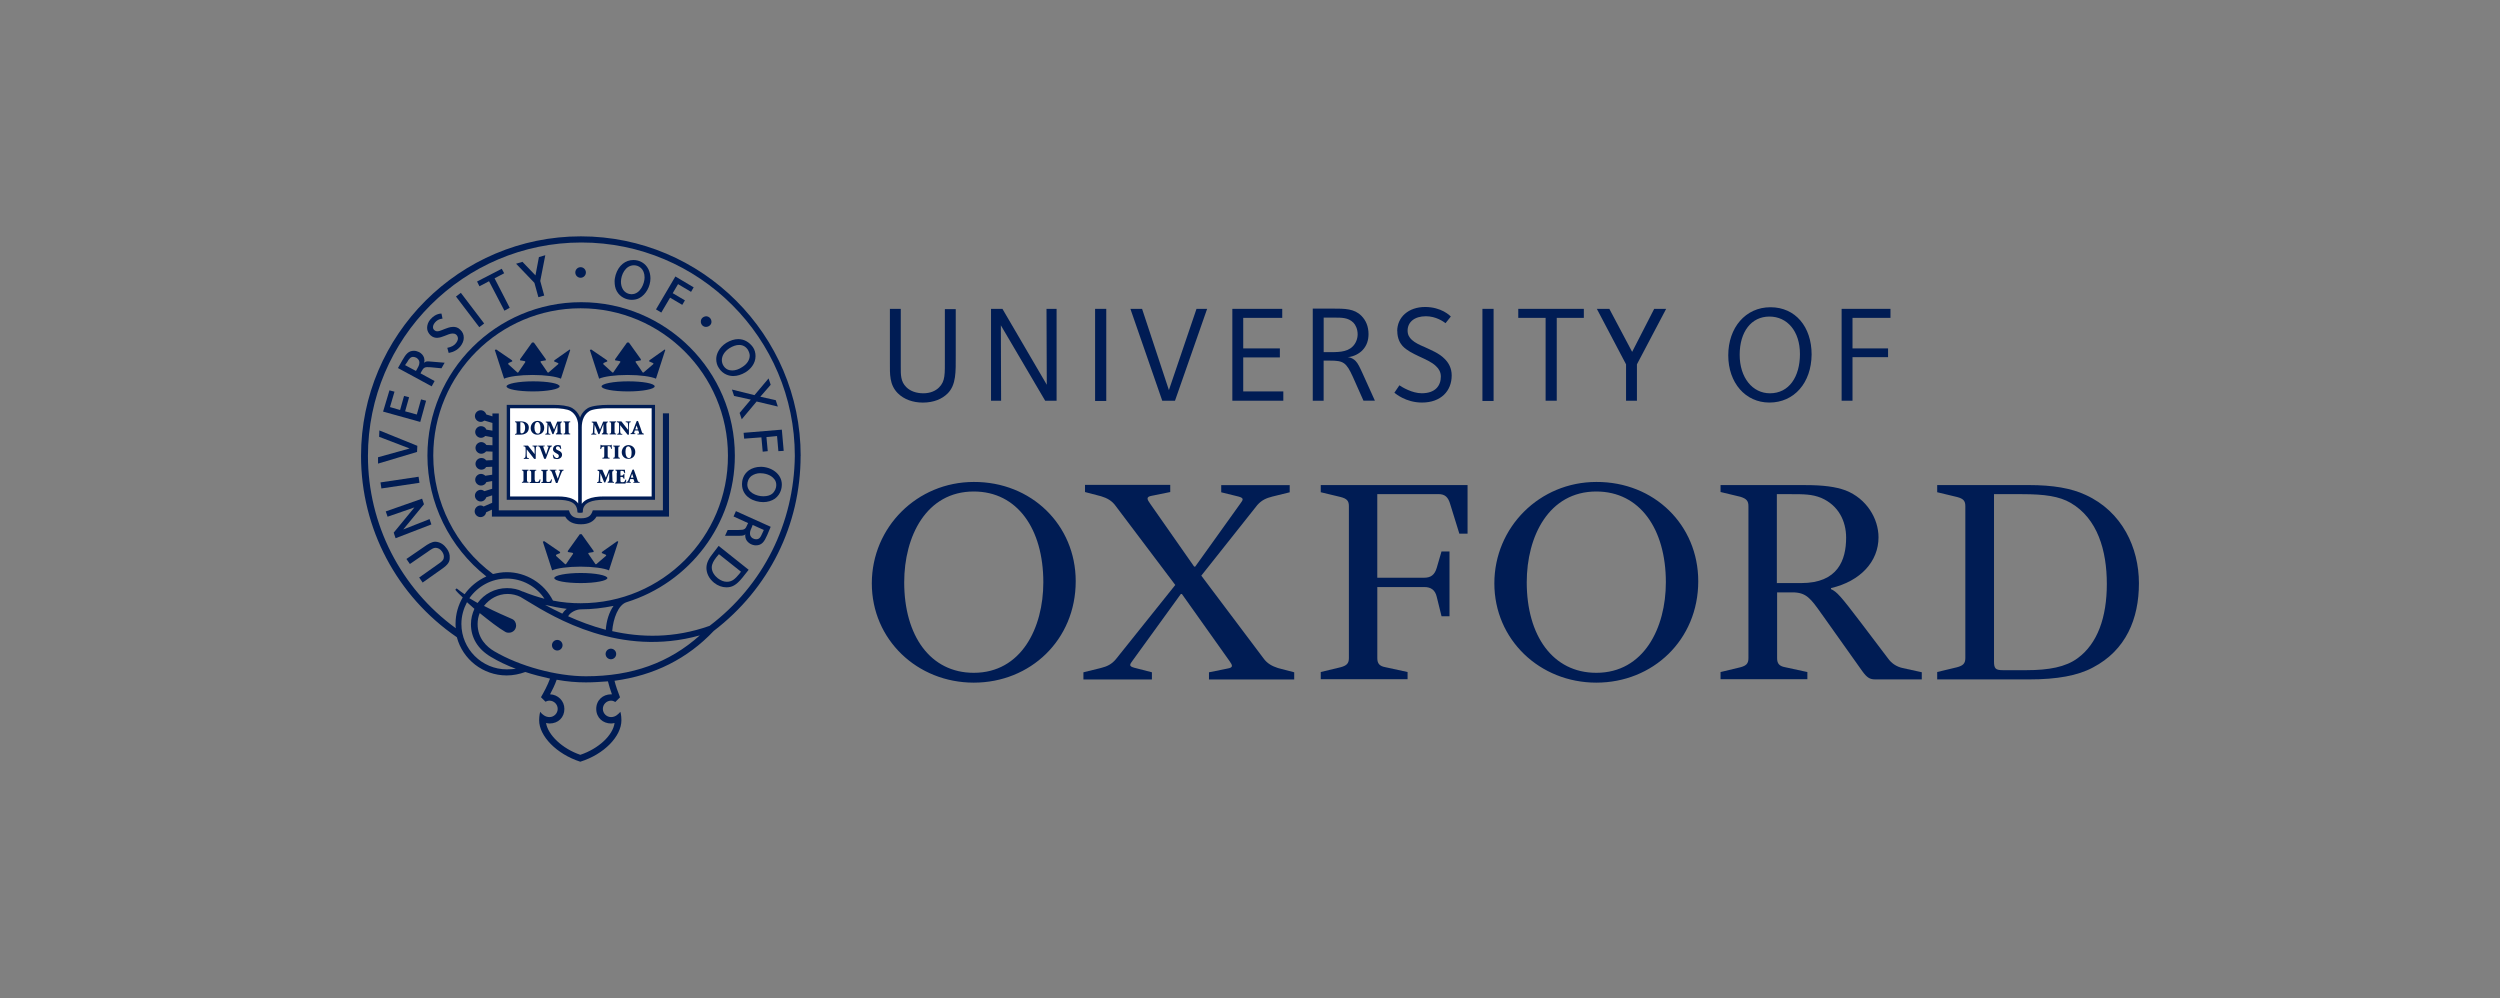 <svg xmlns="http://www.w3.org/2000/svg" id="Layer_1" viewBox="0 0 788.15 314.67"><rect x="0" y="0" width="788.15" height="314.67" fill="#808080" stroke="none"/><defs><style>      .st0 {        fill: #001c54;      }      .st1 {        fill: none;        stroke: #001c54;        stroke-miterlimit: 3.86;        stroke-width: 1.06px;      }      .st2 {        fill: #fff;      }    </style></defs><g><path class="st2" d="M182.87,134.86c0-2.59-.84-4.6-2.76-5.77-1.17-.67-3.52-.92-5.52-.92h-14.31v28.87h15.57c3.6,0,6.44.84,6.7,4.02h.33v-26.2Z"></path><path class="st1" d="M182.87,134.86c0-2.59-.84-4.6-2.76-5.77-1.17-.67-3.52-.92-5.52-.92h-14.31v28.87h15.57c3.6,0,6.44.84,6.7,4.02h.33v-26.2Z"></path></g><g><path class="st2" d="M182.87,134.86c0-2.59.84-4.6,2.76-5.77,1.17-.67,4.02-.92,5.94-.92h14.4v28.87h-15.65c-3.6,0-6.95.84-7.11,4.02h-.33v-26.2Z"></path><path class="st1" d="M182.87,134.86c0-2.59.84-4.6,2.76-5.77,1.17-.67,4.02-.92,5.94-.92h14.4v28.87h-15.65c-3.6,0-6.95.84-7.11,4.02h-.33v-26.2Z"></path></g><path class="st0" d="M208.99,130.34v30.55h-22.1l-.25.67c-.42.92-1.09,1.84-3.52,1.84s-3.1-.92-3.52-1.84l-.25-.67h-22.1v-30.55h-2.01v.92l-1.92-.59c-.25-.75-.92-1.34-1.76-1.34-1,0-1.84.84-1.84,1.84s.84,1.84,1.84,1.84c.42,0,.84-.17,1.17-.42l2.51.75v2.43l-1.92-.33c-.25-.67-.92-1.09-1.67-1.09-1,0-1.84.84-1.84,1.84s.84,1.84,1.84,1.84c.5,0,1-.25,1.34-.59l2.26.42v2.51l-1.92-.08c-.33-.5-.92-.92-1.59-.92-1,0-1.84.84-1.84,1.84s.84,1.84,1.84,1.84c.59,0,1.17-.33,1.51-.75l2.01.08v2.68l-2.01.08c-.33-.5-.84-.75-1.51-.75-1,0-1.84.84-1.84,1.84s.84,1.84,1.84,1.84c.67,0,1.26-.33,1.51-.84l1.92-.08v2.51l-2.18.33c-.33-.33-.84-.59-1.34-.59-1,0-1.84.84-1.84,1.84s.84,1.84,1.84,1.84c.75,0,1.42-.42,1.67-1.09l1.84-.33v2.43l-2.43.75c-.33-.25-.75-.42-1.17-.42-1,0-1.84.84-1.84,1.84s.84,1.84,1.84,1.84c.84,0,1.51-.59,1.76-1.34l1.84-.59v2.34l-2.68,1.17c-.25-.17-.59-.33-1-.33-1,0-1.84.84-1.84,1.84s.84,1.84,1.84,1.84c.92,0,1.67-.67,1.76-1.51l1.84-.84v2.18h23.1c.92,1.59,2.51,2.43,4.94,2.43s4.02-.84,4.94-2.43h22.85v-32.56h-1.92Z"></path><path class="st0" d="M168.06,120.22c-4.6,0-8.37.75-8.37,1.59,0,.92,3.77,1.59,8.37,1.59s8.37-.75,8.37-1.59c0-.92-3.68-1.59-8.37-1.59Z"></path><path class="st0" d="M179.61,110.17l-4.85,3.43-.08.33,1.17.5c.25.08.25.33.08.42l-3.01,2.59h-.25l-2.18-3.18c-.17-.17-.08-.42.17-.42l1.42-.25v-.33l-3.77-5.27h-.59l-3.77,5.27v.33l1.42.25c.25.08.33.25.17.42l-2.18,3.18h-.25l-2.85-2.59c-.08-.08-.08-.25.08-.42l1.17-.5-.08-.33-5.02-3.43-.42.17,2.93,9.04c1.51-.67,4.94-1.17,8.96-1.17s7.45.5,8.96,1.17l2.93-9.04-.17-.17Z"></path><path class="st0" d="M183.12,180.64c-4.6,0-8.37.75-8.37,1.59,0,.92,3.77,1.59,8.37,1.59s8.37-.75,8.37-1.59c-.08-.84-3.77-1.59-8.37-1.59Z"></path><path class="st0" d="M194.59,170.6l-4.85,3.43v.33l1.17.5c.25.08.25.33.08.42l-3.01,2.59h-.25l-2.18-3.18c-.17-.17-.08-.42.17-.42l1.42-.25v-.33l-3.77-5.27h-.59l-3.77,5.27v.33l1.42.25c.25.08.33.25.17.42l-2.18,3.18h-.25l-2.85-2.59c-.08-.08-.08-.33.08-.42l1.17-.5v-.33l-5.02-3.43-.42.17,2.93,9.04c1.51-.67,4.94-1.17,8.96-1.17s7.45.5,8.96,1.17l2.93-9.04-.33-.17Z"></path><path class="st0" d="M198.02,120.22c-4.6,0-8.37.75-8.37,1.59,0,.92,3.77,1.59,8.37,1.59s8.37-.75,8.37-1.59c0-.92-3.77-1.59-8.37-1.59Z"></path><path class="st0" d="M209.57,110.17l-4.85,3.43-.08.33,1.17.5c.25.08.25.33.08.42l-3.01,2.59h-.25l-2.18-3.18c-.17-.17-.08-.42.17-.42l1.42-.25v-.33l-3.77-5.27h-.59l-3.77,5.27v.33l1.42.25c.25.08.33.25.17.42l-2.18,3.18h-.25l-2.85-2.59c-.08-.08-.08-.25.08-.42l1.17-.5-.08-.33-5.02-3.43-.42.17,2.93,9.04c1.51-.67,4.94-1.17,8.96-1.17s7.45.5,8.96,1.17l2.93-9.04-.17-.17Z"></path><path class="st0" d="M164.29,132.85c.75,0,1.42.17,1.84.59.33.25.59.75.59,1.34,0,1.59-1.17,2.26-2.68,2.26h-1.67v-.25c.5,0,.5-.08.5-.75v-2.18c0-.67-.08-.75-.5-.75v-.25h1.92ZM164.04,135.95c0,.59.17.67.42.67.59,0,1.09-.59,1.09-1.76,0-1.34-.67-1.76-1.26-1.76-.17,0-.25,0-.25.08v2.76Z"></path><path class="st0" d="M171.57,134.86c0,1.34-.92,2.18-2.18,2.18s-2.09-.92-2.09-2.09c0-1,.67-2.26,2.18-2.26,1.17,0,2.09.92,2.09,2.18ZM168.48,134.7c0,1.17.42,2.01,1.09,2.01.59,0,.84-.5.84-1.67,0-1.26-.42-2.01-1-2.01-.5,0-.92.59-.92,1.67Z"></path><path class="st0" d="M177.18,132.85v.25q-.5.08-.5.75l.08,2.09c0,.67,0,.75.5.75v.25h-2.01v-.25q.5-.08.5-.75v-2.26h0l-1.26,3.18h-.33l-1.17-2.93h0l-.08,1.42v1.09c0,.25.17.33.59.33v.25h-1.59v-.25c.33,0,.42-.08.5-.33,0-.17.08-.5.08-1.09l.08-1.26c.08-.84,0-.84-.5-.92v-.25h1.51l1.09,2.51,1-2.51h1.51v-.08Z"></path><path class="st0" d="M179.27,135.95c0,.67.08.75.5.75v.25h-2.09v-.25c.42,0,.5-.08.5-.75v-2.09c0-.67-.08-.75-.5-.75v-.25h2.09v.25c-.42,0-.5.08-.5.75v2.09Z"></path><path class="st0" d="M168.98,144.66h-.59l-2.34-3.01h0v1.17c0,.67,0,1,.08,1.26,0,.25.17.33.59.33v.25h-1.59v-.25c.25,0,.42-.08.5-.33,0-.17.08-.59.08-1.26v-1.17c0-.5,0-.59-.17-.75-.08-.17-.25-.17-.5-.17v-.25h1.42l2.09,2.68h0v-.84c0-.67,0-1-.08-1.26,0-.25-.17-.33-.59-.33v-.25h1.59v.25c-.33,0-.5.08-.5.33,0,.17-.08.59-.08,1.26v2.34h.08Z"></path><path class="st0" d="M171.57,144.66c-.42-1.17-1-2.68-1.26-3.35-.25-.5-.33-.59-.67-.59v-.25h2.09v.25h-.25c-.25,0-.25.08-.17.33.08.33.59,1.59.84,2.26.17-.5.59-1.76.67-2.09.17-.42.08-.42-.17-.5h-.17v-.25h1.51v.25c-.33.08-.42.08-.67.67,0,.08-.84,2.01-1.26,3.26h-.5Z"></path><path class="st0" d="M174.42,143.32c.17.33.5,1.09,1.17,1.09.33,0,.59-.25.59-.67,0-.33-.25-.59-.67-.75l-.08-.08c-.5-.25-1.09-.59-1.09-1.26,0-.75.5-1.34,1.51-1.34.17,0,.42,0,.59.08.17,0,.25.08.33.08,0,.25.08.59.17,1l-.25.08c-.17-.42-.33-.84-.84-.84-.33,0-.59.25-.59.59s.25.5.67.67l.17.08c.59.25,1.09.59,1.09,1.34s-.67,1.34-1.59,1.34c-.25,0-.5-.08-.67-.08-.17-.08-.33-.08-.42-.17-.08-.33-.17-.67-.25-1.09l.17-.08Z"></path><path class="st0" d="M166.13,151.18c0,.67.08.75.5.75v.25h-2.09v-.25c.42,0,.5-.08.5-.75v-2.09c0-.67-.08-.75-.5-.75v-.25h2.09v.25c-.42,0-.5.08-.5.75v2.09Z"></path><path class="st0" d="M168.64,151.27c0,.33,0,.5.17.59.08.08.25.08.42.08s.5,0,.59-.17c.08-.08.25-.25.33-.67l.25.08c0,.25-.17.92-.25,1.09h-3.18v-.25c.5,0,.5-.08.5-.75v-2.09c0-.67-.08-.75-.5-.75v-.33h2.09v.25c-.42,0-.5.08-.5.75v2.18h.08Z"></path><path class="st0" d="M172.24,151.27c0,.33,0,.5.17.59.08.08.25.08.42.08s.5,0,.59-.17c.08-.08.25-.25.33-.67l.25.08c0,.25-.17.92-.25,1.09h-3.1v-.25c.5,0,.5-.08.5-.75v-2.09c0-.67-.08-.75-.5-.75v-.33h2.09v.25c-.42,0-.5.08-.5.75v2.18Z"></path><path class="st0" d="M175.26,152.27c-.42-1.17-1-2.68-1.26-3.35-.25-.5-.33-.59-.67-.59v-.25h2.09v.25h-.25c-.25,0-.25.08-.17.33.08.33.59,1.59.84,2.26.17-.5.59-1.76.67-2.09.17-.42.08-.42-.17-.5h-.17v-.25h1.51v.25c-.33.08-.42.08-.67.67,0,.08-.84,2.01-1.26,3.26h-.5Z"></path><path class="st0" d="M191.66,132.85v.25q-.5.08-.5.75l.08,2.09c0,.67,0,.75.5.75v.25h-2.01v-.25q.5-.08.5-.75v-2.26h0l-1.26,3.18h-.33l-1.17-2.93h0l-.08,1.42v1.09c0,.25.17.33.59.33v.25h-1.59v-.25c.33,0,.42-.08.5-.33,0-.17.08-.5.08-1.09l.08-1.26c.08-.84,0-.84-.5-.92v-.25h1.51l1.09,2.51,1-2.51h1.51v-.08Z"></path><path class="st0" d="M193.75,135.95c0,.67.08.75.5.75v.25h-2.09v-.25c.42,0,.5-.08.5-.75v-2.09c0-.67-.08-.75-.5-.75v-.25h2.09v.25c-.42,0-.5.08-.5.75v2.09Z"></path><path class="st0" d="M198.44,137.04h-.59l-2.34-3.01h0v1.17c0,.67,0,1,.08,1.26,0,.25.17.33.59.33v.25h-1.59v-.25c.25,0,.42-.08.5-.33,0-.17.08-.5.08-1.26v-1.17c0-.5,0-.59-.17-.75-.08-.17-.25-.17-.5-.17v-.25h1.42l2.09,2.68h0v-.84c0-.67,0-1-.08-1.26,0-.25-.17-.33-.67-.33v-.25h1.59v.25c-.33,0-.5.08-.5.33,0,.17-.08.59-.08,1.26v2.34h.17Z"></path><path class="st0" d="M201.12,136.7h.17c.25,0,.25-.08.17-.33l-.25-.67h-1.09l-.17.59c-.08.25-.08.33.17.33h.17v.25h-1.51v-.25c.33-.08.42-.08.67-.59l1.26-3.26.42-.08.42,1.17c.25.75.59,1.51.75,2.18.17.59.33.59.67.67v.25h-2.01v-.25h.17ZM200.28,135.37h.84l-.42-1.26h0l-.42,1.26Z"></path><path class="st0" d="M191.58,143.57c0,.67.08.75.59.75v.25h-2.26v-.25c.5,0,.59-.08.59-.75v-2.76h-.08c-.42,0-.59.08-.67.17s-.17.25-.25.59h-.25c0-.5.08-1,.08-1.34h.17c.08.17.17.17.33.17h2.51q.17,0,.33-.17h.17c0,.25,0,.84.08,1.26h-.25c-.08-.42-.17-.59-.25-.67-.08-.08-.33-.17-.59-.17h-.25v2.93Z"></path><path class="st0" d="M194.92,143.57c0,.67.08.75.5.75v.25h-2.09v-.25c.42,0,.5-.08.5-.75v-2.09c0-.67-.08-.75-.5-.75v-.25h2.09v.25c-.42,0-.5.08-.5.75v2.09Z"></path><path class="st0" d="M200.28,142.48c0,1.34-.92,2.18-2.18,2.18s-2.09-.92-2.09-2.09c0-1,.67-2.26,2.18-2.26,1.17.08,2.09.92,2.09,2.18ZM197.18,142.4c0,1.17.42,2.01,1.09,2.01.59,0,.84-.5.84-1.67,0-1.26-.5-2.01-1-2.01-.59,0-.92.5-.92,1.67Z"></path><path class="st0" d="M193.5,148.09v.25q-.5.08-.5.75l.08,2.09c0,.67,0,.75.5.75v.25h-2.01v-.25q.5-.08.5-.75v-2.26h0l-1.26,3.18h-.33l-1.17-2.93h0l-.08,1.42v1.09c0,.25.17.33.59.33v.25h-1.59v-.25c.33,0,.42-.08.5-.33,0-.17.08-.5.08-1.09l.08-1.26c.08-.84,0-.84-.5-.92v-.33h1.51l1.09,2.51,1-2.51h1.51Z"></path><path class="st0" d="M194.51,149.09c0-.67-.08-.75-.5-.75v-.25h3.01c0,.08,0,.59.08,1.09h-.25c-.08-.33-.17-.5-.25-.59s-.33-.17-.67-.17h-.08q-.25,0-.25.25v1.26h.33q.59,0,.67-.5h.25v1.51h-.25q-.08-.59-.67-.59h-.33v1c0,.33,0,.5.17.59.08.08.25.08.42.08.25,0,.5,0,.67-.17.08-.08.25-.33.33-.67l.25.08c0,.33-.17,1-.25,1.17h-3.26v-.25q.5-.08.5-.75v-2.34h.08Z"></path><path class="st0" d="M199.61,152.02h.17c.25,0,.25-.08.17-.33l-.25-.67h-1l-.17.59c-.08.25-.08.33.17.33h.17v.25h-1.42v-.25c.33-.08.42-.08.67-.59l1.26-3.26.42-.08.42,1.17c.25.75.59,1.51.75,2.18.17.59.33.59.67.59v.25h-2.01v-.17ZM198.86,150.6h.84l-.42-1.26h0l-.42,1.26Z"></path><path class="st0" d="M177.35,203.41c0,.92-.75,1.67-1.67,1.67s-1.67-.75-1.67-1.67.75-1.67,1.67-1.67,1.67.75,1.67,1.67Z"></path><path class="st0" d="M194.26,206.17c0,.92-.75,1.67-1.67,1.67s-1.67-.75-1.67-1.67.75-1.67,1.67-1.67,1.67.75,1.67,1.67Z"></path><path class="st0" d="M184.71,85.9c0,.92-.75,1.67-1.67,1.67s-1.67-.75-1.67-1.67.75-1.67,1.67-1.67,1.67.75,1.67,1.67Z"></path><path class="st0" d="M224.3,101.47c0,.92-.84,1.59-1.76,1.59s-1.67-.84-1.59-1.76c0-.92.84-1.59,1.76-1.59.92.08,1.59.84,1.59,1.76Z"></path><path class="st0" d="M140.86,172.94c.67.92,1,1.92.92,2.93,0,1.17-.42,2.09-2.51,3.52l-6.03,4.27-1.09-1.59s6.19-4.35,6.28-4.44c1.09-.75,1.51-1.26,1.51-2.09,0-.5-.17-1.09-.59-1.67-.59-.84-1.34-1.17-2.09-1.17-.59,0-1.26.42-2.43,1.26l-5.61,3.85-1.09-1.59,5.36-3.68c1.51-1.09,2.68-1.76,3.77-1.76,1.67.08,2.85,1.09,3.6,2.18Z"></path><polygon class="st0" points="121.61 161.23 133.07 157.21 133.66 158.97 127.13 166.92 135.42 163.65 136 165.33 124.71 169.68 124.12 167.92 130.65 159.97 122.19 162.9 121.61 161.23"></polygon><rect class="st0" x="120.02" y="151.19" width="12.14" height="1.93" transform="translate(-20.98 20.17) rotate(-8.45)"></rect><polygon class="st0" points="119.52 137.71 119.6 135.7 131.57 140.55 131.48 142.48 119.18 146.16 119.18 144.15 129.14 141.39 119.52 137.71"></polygon><path class="st0" d="M130.48,110.59c-1.67,0-2.51,1-3.6,2.93l-1.42,2.51,10.63,5.77.92-1.67-4.44-2.43.25-.5c.75-1.34,1-1.59,2.93-1.42l3.43.33,1-1.76-4.02-.33c-.84-.08-1.42-.17-1.92,0-.17.08-.33.17-.59.33.08-.25.17-.42.17-.67,0-.33-.08-.67-.17-1-.25-.67-.75-1.26-1.51-1.67-.5-.25-1.09-.42-1.67-.42ZM128.3,114.27c.67-1.26,1.26-1.76,1.92-1.76.25,0,.67.08,1,.25.42.25.84.67.92,1.09.08.17.08.33.08.5,0,.75-.42,1.42-.84,2.18l-.25.42-3.43-1.84.59-.84Z"></path><rect class="st0" x="147.23" y="91.66" width="1.93" height="12.14" transform="translate(-28.93 109.61) rotate(-37.24)"></rect><polygon class="st0" points="150.4 88.75 158.18 84.73 158.94 86.15 155.92 87.74 160.69 97.03 159.02 97.95 154.17 88.66 151.15 90.25 150.4 88.75"></polygon><polygon class="st0" points="169.9 81.05 171.91 80.46 170.32 88.58 171.57 93.18 169.73 93.69 168.48 89.17 162.7 83.14 164.71 82.55 168.81 86.82 169.9 81.05"></polygon><polygon class="st0" points="206.81 97.54 212.92 87.16 218.69 90.59 217.86 92.01 213.76 89.58 212.08 92.43 215.93 94.69 215.09 96.11 211.25 93.85 208.48 98.54 206.81 97.54"></polygon><polygon class="st0" points="237.86 124.57 242.3 119.3 242.97 121.3 239.7 125.07 244.56 126.16 245.22 128.17 238.53 126.58 233.84 132.18 233.17 130.18 236.69 125.99 231.42 124.82 230.75 122.81 237.86 124.57"></polygon><polygon class="st0" points="234.43 136.45 246.48 135.45 247.07 142.14 245.39 142.23 244.97 137.46 241.63 137.79 242.04 142.23 240.45 142.4 240.04 137.88 234.6 138.29 234.43 136.45"></polygon><path class="st0" d="M239.78,147.17c-1.42,0-2.68.42-3.68,1.09-1.84,1.34-2.18,3.26-2.18,4.35,0,4.1,3.85,5.69,6.7,5.69,1.42,0,2.68-.42,3.68-1.09,2.01-1.51,2.18-3.68,2.18-4.44,0-3.43-3.35-5.61-6.7-5.61ZM240.71,156.46c-2.34,0-5.11-1.26-5.11-3.68,0-.84.33-2.01,1.34-2.76.75-.5,1.67-.84,2.68-.84,1.17,0,3.35.33,4.52,1.92.42.5.59,1.17.59,1.84,0,.92-.42,2.01-1.34,2.76-.67.5-1.59.75-2.68.75Z"></path><path class="st0" d="M232.75,106.91c-1.26,0-2.51.42-3.77,1.17-2.34,1.51-3.18,3.6-3.18,5.11,0,1,.25,2.01.84,2.85,1.26,2.01,3.26,2.51,4.52,2.51s2.59-.42,3.85-1.17c1.51-.92,3.18-2.68,3.18-5.11,0-1-.25-2.01-.84-2.85-1.17-1.59-2.76-2.51-4.6-2.51ZM230.83,116.79c-1.09,0-2.09-.42-2.76-1.51-.33-.5-.5-1.17-.5-1.76,0-1.34.84-2.76,2.43-3.77,1.09-.67,2.09-1,3.01-1,1.17,0,2.09.5,2.76,1.51.33.59.59,1.26.59,1.84,0,1.34-.84,2.68-2.34,3.6-1.09.75-2.18,1.09-3.18,1.09Z"></path><path class="st0" d="M199.7,81.97c-2.51,0-4.69,1.67-5.61,4.69-.17.67-.33,1.34-.33,2.01,0,1.17.17,2.18.67,3.1,1.09,2.01,3.18,2.76,4.69,2.76.92,0,1.76-.17,2.51-.59,2.01-1.09,3.43-3.68,3.43-6.19,0-1.09-.25-2.09-.67-2.93-.92-1.84-2.76-2.85-4.69-2.85ZM199.11,92.76c-.84,0-2.18-.42-2.85-1.76-.33-.59-.5-1.42-.5-2.18,0-2.18,1.42-5.19,4.1-5.19,1.51,0,3.35,1.09,3.35,3.85,0,1.76-1.26,5.27-4.1,5.27Z"></path><polygon class="st0" points="132.74 125.91 134.33 126.33 132.49 133.02 120.77 129.76 122.78 123.06 124.37 123.48 122.95 128.33 126.13 129.26 127.38 124.82 128.97 125.24 127.72 129.67 131.4 130.68 132.74 125.91"></polygon><path class="st0" d="M135.75,100.63c1.67-1.92,3.43-1.76,3.43-1.76l.33,1.59s-1.34,0-2.34,1.17c-.42.5-.67,1-.67,1.51,0,.42.17.75.5,1,.84.75,2.26-.08,3.18-.42.67-.25,1.67-.67,2.68-.67.75,0,1.51.17,2.18.84.84.75,1.17,1.59,1.17,2.59s-.42,1.92-1.17,2.85c-1.51,1.76-3.6,1.92-3.6,1.92l-.42-1.59c1.26-.25,2.18-.75,2.68-1.42.42-.5.67-1.09.67-1.51s-.17-.92-.59-1.26c-.33-.25-.67-.33-1.09-.33-.75,0-1.67.42-2.51.75-1.51.59-3.01,1.09-4.44-.17-.67-.67-1.09-1.42-1.09-2.34,0-.92.33-1.92,1.09-2.76Z"></path><path class="st0" d="M231.25,162.82l4.6,2.09-.25.5c-.59,1.42-.84,1.67-2.76,1.67h-3.43l-.84,1.84h4.02c.84,0,1.42,0,1.92-.17.17-.08.33-.17.5-.33,0,.08-.08.17-.08.33,0,.42.08.92.25,1.26.59,1.26,2.01,1.92,3.1,1.92,1.92,0,2.68-1.17,3.6-3.26,0-.08,1.09-2.59,1.09-2.59l-10.96-4.94-.75,1.67ZM238.36,170.01c-.59,0-1.51-.33-1.84-1.26-.08-.25-.08-.5-.08-.67,0-.67.33-1.34.67-2.09l.17-.5,3.52,1.59-.42.92c-.67,1.59-1.09,2.01-2.01,2.01Z"></path><path class="st0" d="M224.89,174.28c-1.26,1.59-2.18,3.01-2.18,4.77,0,1.51.67,3.26,2.43,4.69,1.17.92,2.51,1.42,3.85,1.42,1.67,0,3.01-.5,5.11-3.1l1.92-2.43-9.46-7.53-1.67,2.18ZM229.16,183.41c-.92,0-1.84-.33-2.85-1.09-.92-.75-1.92-1.92-1.92-3.43,0-1.09.59-2.09,1.42-3.18l.84-1,6.95,5.52-.5.67c-1.34,1.59-2.26,2.51-3.93,2.51Z"></path><path class="st0" d="M252.42,143.73c0-38.16-31.13-69.22-69.3-69.22s-69.3,31.05-69.3,69.22c0,22.93,11.3,44.19,30.21,57.16,1.84,6.95,8.2,12.05,15.73,12.05,2.01,0,4.02-.42,5.86-1.09,2.51.84,5.19,1.51,7.78,2.09-.75,2.09-1.84,4.1-2.85,5.86h.08-.08l1.42,1.42c.33-.17.75-.33,1.26-.33,1.42,0,2.59,1.17,2.59,2.59s-1.17,2.59-2.59,2.59c-1.26,0-2.34-.84-2.93-1.67,0,0-.33,1.17-.33,2.68,0,4.94,5.44,10.63,12.97,13.06,7.53-2.34,12.97-8.03,12.97-13.06,0-1.67-.33-2.68-.33-2.68-.59.67-1.51,1.67-2.93,1.67s-2.59-1.17-2.59-2.59,1.17-2.59,2.59-2.59c.5,0,.92.17,1.34.42l1.42-1.42h.08c-.75-1.92-1.34-3.6-1.76-5.27,12.47-1.67,23.02-6.95,31.3-15.73h0c17.41-13.31,27.37-33.39,27.37-55.15ZM159.77,211.02c-7.87,0-14.31-6.44-14.31-14.31,0-2.51.67-4.77,1.76-6.86.75.67,1.51,1.34,2.34,2.09-.67,1.51-1.09,3.1-1.09,4.85,0,4.27,2.18,7.87,6.28,10.29,2.34,1.42,5.02,2.68,7.87,3.77-.92.08-1.84.17-2.85.17ZM183.12,190.18c-2.93,0-5.86-.25-8.79-.84-2.76-5.44-8.45-8.96-14.56-8.96-1.51,0-2.93.25-4.35.59-11.8-8.7-18.83-22.68-18.83-37.33,0-25.61,20.84-46.45,46.45-46.45s46.45,20.84,46.45,46.45c.08,25.69-20.76,46.53-46.37,46.53ZM193.42,191.02c-1.42,2.01-2.26,4.77-2.43,7.53-4.44-1.17-8.37-2.68-11.88-4.27.67-1.26,2.59-2.18,4.02-2.18,3.52,0,6.95-.42,10.29-1.09ZM178.69,191.94c-.59.42-1.09,1-1.42,1.51-1.76-.84-3.93-1.92-5.44-2.76,2.09.5,4.77,1,6.86,1.26ZM159.77,182.4c4.77,0,9.29,2.43,11.88,6.36-2.26-.59-4.52-1.34-6.78-2.26h-.08c-1.51-.75-3.18-1.09-4.94-1.09-3.85,0-7.2,1.84-9.29,4.69-.84-.5-1.76-1-2.59-1.51,2.68-3.77,6.95-6.19,11.8-6.19ZM192.66,218.89c-2.59,0-4.69,1.84-4.69,4.6s2.09,4.6,4.69,4.6c.42,0,.75-.08,1.09-.17-.5,3.85-5.02,8.12-10.8,10.04-5.69-1.92-10.21-6.28-10.8-10.04.33.08.75.17,1.09.17,2.76,0,4.69-1.92,4.69-4.6,0-2.51-2.01-4.52-4.52-4.6.75-1.42,1.51-2.93,2.09-4.6,3.18.59,6.28.84,9.21.84,2.43,0,4.69-.17,6.95-.33.33,1.34.75,2.68,1.26,4.1h-.25ZM184.71,213.2c-9.29,0-20.92-3.18-28.87-7.87-2.43-1.42-5.27-4.1-5.27-8.62,0-1.26.25-2.43.67-3.43,3.01,2.43,6.03,4.77,7.95,5.86.42.25.67.33,1.26.33,1.26,0,2.26-1,2.26-2.26,0-.92-.5-1.76-1.34-2.09-1.67-.75-5.11-2.18-8.79-4.1,1.76-2.26,4.44-3.77,7.45-3.77,1.42,0,2.76.33,4.02.92l2.51,1.51c8.12,4.94,28.96,17.66,54.07,10.63-9.62,8.62-21.34,12.89-35.9,12.89ZM223.72,197.3c-11.3,4.02-21.76,3.68-30.72,1.67.33-4.02,1.92-8.29,4.52-9.12,19.75-6.11,34.15-24.52,34.15-46.2,0-26.7-21.76-48.38-48.46-48.38s-48.46,21.68-48.46,48.38c0,14.81,6.95,28.96,18.58,38.08-2.76,1.26-5.11,3.18-6.86,5.61-.92-.59-1.76-1.26-2.51-1.84l-.42.42c.5.67,1.34,1.51,2.34,2.43-1.42,2.43-2.26,5.27-2.26,8.29,0,.5,0,.92.08,1.42-17.41-12.64-27.7-32.81-27.7-54.32,0-37.08,30.21-67.29,67.29-67.29s67.29,30.13,67.29,67.29c-.25,21.26-9.96,40.76-26.87,53.56Z"></path><path class="st0" d="M339.13,183.24c0,18.5-14.31,31.97-32.14,31.97s-32.14-13.56-32.14-31.3,14.31-31.97,32.14-31.97c18.16-.08,32.14,13.56,32.14,31.3ZM328.92,183.57c0-16.82-8.2-28.62-21.93-28.62-14.98,0-21.93,14.14-21.93,28.62,0,16.82,8.2,28.54,21.93,28.54,14.98,0,21.93-14.14,21.93-28.54Z"></path><path class="st0" d="M535.39,183.24c0,18.5-14.31,31.97-32.14,31.97s-32.14-13.56-32.14-31.3,14.31-31.97,32.14-31.97c18.25-.08,32.14,13.56,32.14,31.3ZM525.18,183.57c0-16.82-8.2-28.62-21.93-28.62-14.98,0-21.93,14.14-21.93,28.62,0,16.82,8.2,28.54,21.93,28.54,14.98,0,21.93-14.14,21.93-28.54Z"></path><path class="st0" d="M560.25,183.82h7.62c11.55,0,14.14-7.28,14.14-14.31,0-5.27-2.43-10.21-7.87-12.55-2.85-1.17-5.61-1.17-9.37-1.17h-4.6v28.04h.08ZM574.39,193.7c-3.6-5.11-4.94-6.95-9.37-6.95h-4.77v20.76c0,1.67.67,2.51,2.59,2.85l6.95,1.51v2.26h-27.37v-2.26l6.28-1.51c1.84-.5,2.51-1.17,2.51-2.85v-47.96c0-1.67-.67-2.34-2.51-2.93l-6.28-1.51v-2.18h26.7c5.61,0,9.54.5,12.72,1.67,6.61,2.59,10.38,8.87,10.38,14.81,0,7.53-5.61,13.81-14.98,15.99v.33c1.84.84,2.93,2.01,9.54,10.71l8.37,11.05c1.17,1.67,2.76,2.68,4.6,3.1l6.11,1.34v2.26h-14.65c-1.67,0-2.59-.5-4.1-2.59l-12.72-17.91Z"></path><path class="st0" d="M454.46,173.86h2.51v20.42h-2.51l-1.51-6.11c-.5-2.18-1.84-3.1-3.93-3.1h-14.81v22.43c0,1.67.67,2.51,2.59,2.85l6.95,1.51v2.26h-27.37v-2.26l6.28-1.51c1.84-.5,2.59-1.17,2.59-2.85v-47.96c0-1.67-.67-2.34-2.59-2.85l-6.28-1.51v-2.26h46.28v15.32h-2.59l-2.85-9.21c-.67-2.34-1.67-3.26-3.77-3.26h-19.25v26.36h14.81c2.01,0,3.26-.84,3.93-3.1l1.51-5.19Z"></path><path class="st0" d="M610.72,214.12v-2.26l6.28-1.51c1.84-.5,2.59-1.17,2.59-2.85v-47.96c0-1.67-.67-2.34-2.59-2.85l-6.28-1.51v-2.26h28.79c7.78,0,13.47,1,17.99,3.1,11.55,5.27,16.82,16.66,16.82,27.87s-4.1,21.09-14.48,26.53c-4.77,2.59-11.38,3.77-20.09,3.77h-29.04v-.08ZM628.63,155.79v52.73c0,2.26.5,2.76,2.76,2.76h7.45c7.11,0,12.39-1,16.15-3.77,6.28-4.6,9.21-12.89,9.21-23.43s-2.93-20.59-11.38-25.53c-3.6-2.09-8.2-2.76-15.32-2.76h-8.87Z"></path><path class="st0" d="M363.15,211.95v2.26h-21.59v-2.26l5.44-1.34c2.01-.5,3.43-1.17,4.77-2.76l18.75-23.43-18.75-24.86c-1.17-1.67-2.68-2.51-4.6-3.1l-5.11-1.34v-2.26h26.87v2.26l-5.77,1.17c-2.01.33-1.51,1.17-.5,2.59l13.81,19.75h.33l14.14-19.75c1-1.34,1.34-1.84-.5-2.34l-5.44-1.34v-2.26h21.59v2.26l-5.44,1.34c-2.01.5-3.43,1.17-4.77,2.68l-17.66,22.26,19.58,26.03c1.17,1.67,2.76,2.51,4.6,3.1l5.11,1.34v2.26h-26.87v-2.26l5.77-1.17c2.01-.33,1.67-1,.67-2.43l-14.98-21.09h-.33l-15.15,20.92c-1,1.34-1.34,1.84.5,2.34l5.52,1.42Z"></path><path class="st0" d="M298.71,124.07c-1.67,1.67-4.27,2.85-7.78,2.85-3.1,0-5.94-1-7.87-2.93-2.68-2.68-2.51-6.03-2.51-9.62v-16.99h3.43v18.33c0,2.34-.08,4.6,1.76,6.36,1.26,1.26,3.18,1.92,5.36,1.92s3.85-.75,4.94-1.84c2.01-2.01,1.84-4.18,1.84-9.37v-15.32h3.43v14.48c0,5.36.17,9.37-2.59,12.14Z"></path><polygon class="st0" points="329.5 126.33 315.53 102.56 315.61 126.33 312.43 126.33 312.43 97.37 316.03 97.37 330.01 121.3 329.92 97.37 333.1 97.37 333.1 126.33 329.5 126.33"></polygon><rect class="st0" x="345.24" y="97.37" width="3.52" height="29.04"></rect><polygon class="st0" points="370.43 126.33 366.41 126.33 356.37 97.37 360.05 97.37 368.51 122.98 377.21 97.37 380.56 97.37 370.43 126.33"></polygon><polygon class="st0" points="388.51 126.33 388.51 97.37 404.24 97.37 404.24 100.21 391.94 100.21 391.94 109.84 403.49 109.84 403.49 112.68 391.94 112.68 391.94 123.4 404.58 123.4 404.58 126.33 388.51 126.33"></polygon><path class="st0" d="M426.67,101.72c-1.67-1.67-3.85-1.59-6.19-1.59h-3.18v10.88h1.17c2.93,0,6.11.17,8.03-1.84.92-.92,1.51-2.34,1.51-3.77,0-1.67-.67-3.01-1.34-3.68ZM429.85,126.33l-3.35-7.53c-2.09-4.6-3.01-5.11-7.2-5.11h-2.01v12.64h-3.43v-29.04h6.28c3.85,0,6.78,0,9.04,2.26,1.42,1.42,2.26,3.35,2.26,5.77,0,2.01-.59,3.68-1.84,5.02-1,1.09-2.76,2.09-4.69,2.26,1,.08,1.84.59,2.43,1.17.75.75,1.34,2.01,2.18,3.85l3.93,8.7h-3.6Z"></path><rect class="st0" x="467.35" y="97.37" width="3.52" height="29.04"></rect><polygon class="st0" points="490.78 100.21 490.78 126.33 487.27 126.33 487.27 100.21 478.65 100.21 478.65 97.37 499.32 97.37 499.32 100.21 490.78 100.21"></polygon><polygon class="st0" points="516.06 114.86 516.06 126.33 512.63 126.33 512.63 114.86 503.42 97.37 507.36 97.37 514.55 110.93 521.5 97.37 525.27 97.37 516.06 114.86"></polygon><path class="st0" d="M557.82,99.8c-5.69,0-9.37,4.77-9.37,12.05s4.1,12.14,9.54,12.14c6.03,0,9.46-5.19,9.46-12.39s-4.02-11.8-9.62-11.8ZM557.82,126.91c-7.53,0-12.97-6.19-12.97-14.9s5.44-15.15,13.31-15.15,12.97,6.19,12.97,14.9c-.08,8.96-5.52,15.15-13.31,15.15Z"></path><polygon class="st0" points="584.02 100.21 584.02 109.84 595.23 109.84 595.23 112.6 584.02 112.6 584.02 126.33 580.59 126.33 580.59 97.37 595.99 97.37 595.99 100.21 584.02 100.21"></polygon><path class="st0" d="M440.48,104.4c0-4.44,3.6-7.62,8.79-7.62s7.87,2.76,8.12,3.01l-1.67,2.09c-.67-.5-3.01-2.18-6.19-2.18-3.68,0-5.77,1.92-5.77,4.52,0,1.26.5,2.18,1.34,2.93,1,.92,2.43,1.59,4.02,2.26,1.92.92,4.6,1.92,6.36,3.77,1.26,1.26,2.18,2.93,2.18,5.19,0,4.85-3.35,8.54-9.37,8.54-5.11,0-8.37-2.85-8.7-3.1l1.59-2.34c.84.59,4.02,2.51,7.03,2.51,4.35,0,6.03-2.43,6.03-5.27,0-1.34-.59-2.43-1.51-3.26-1.34-1.34-3.43-2.18-5.36-3.1s-3.85-1.84-5.19-3.26c-.75-.84-1.67-2.34-1.67-4.69Z"></path></svg>